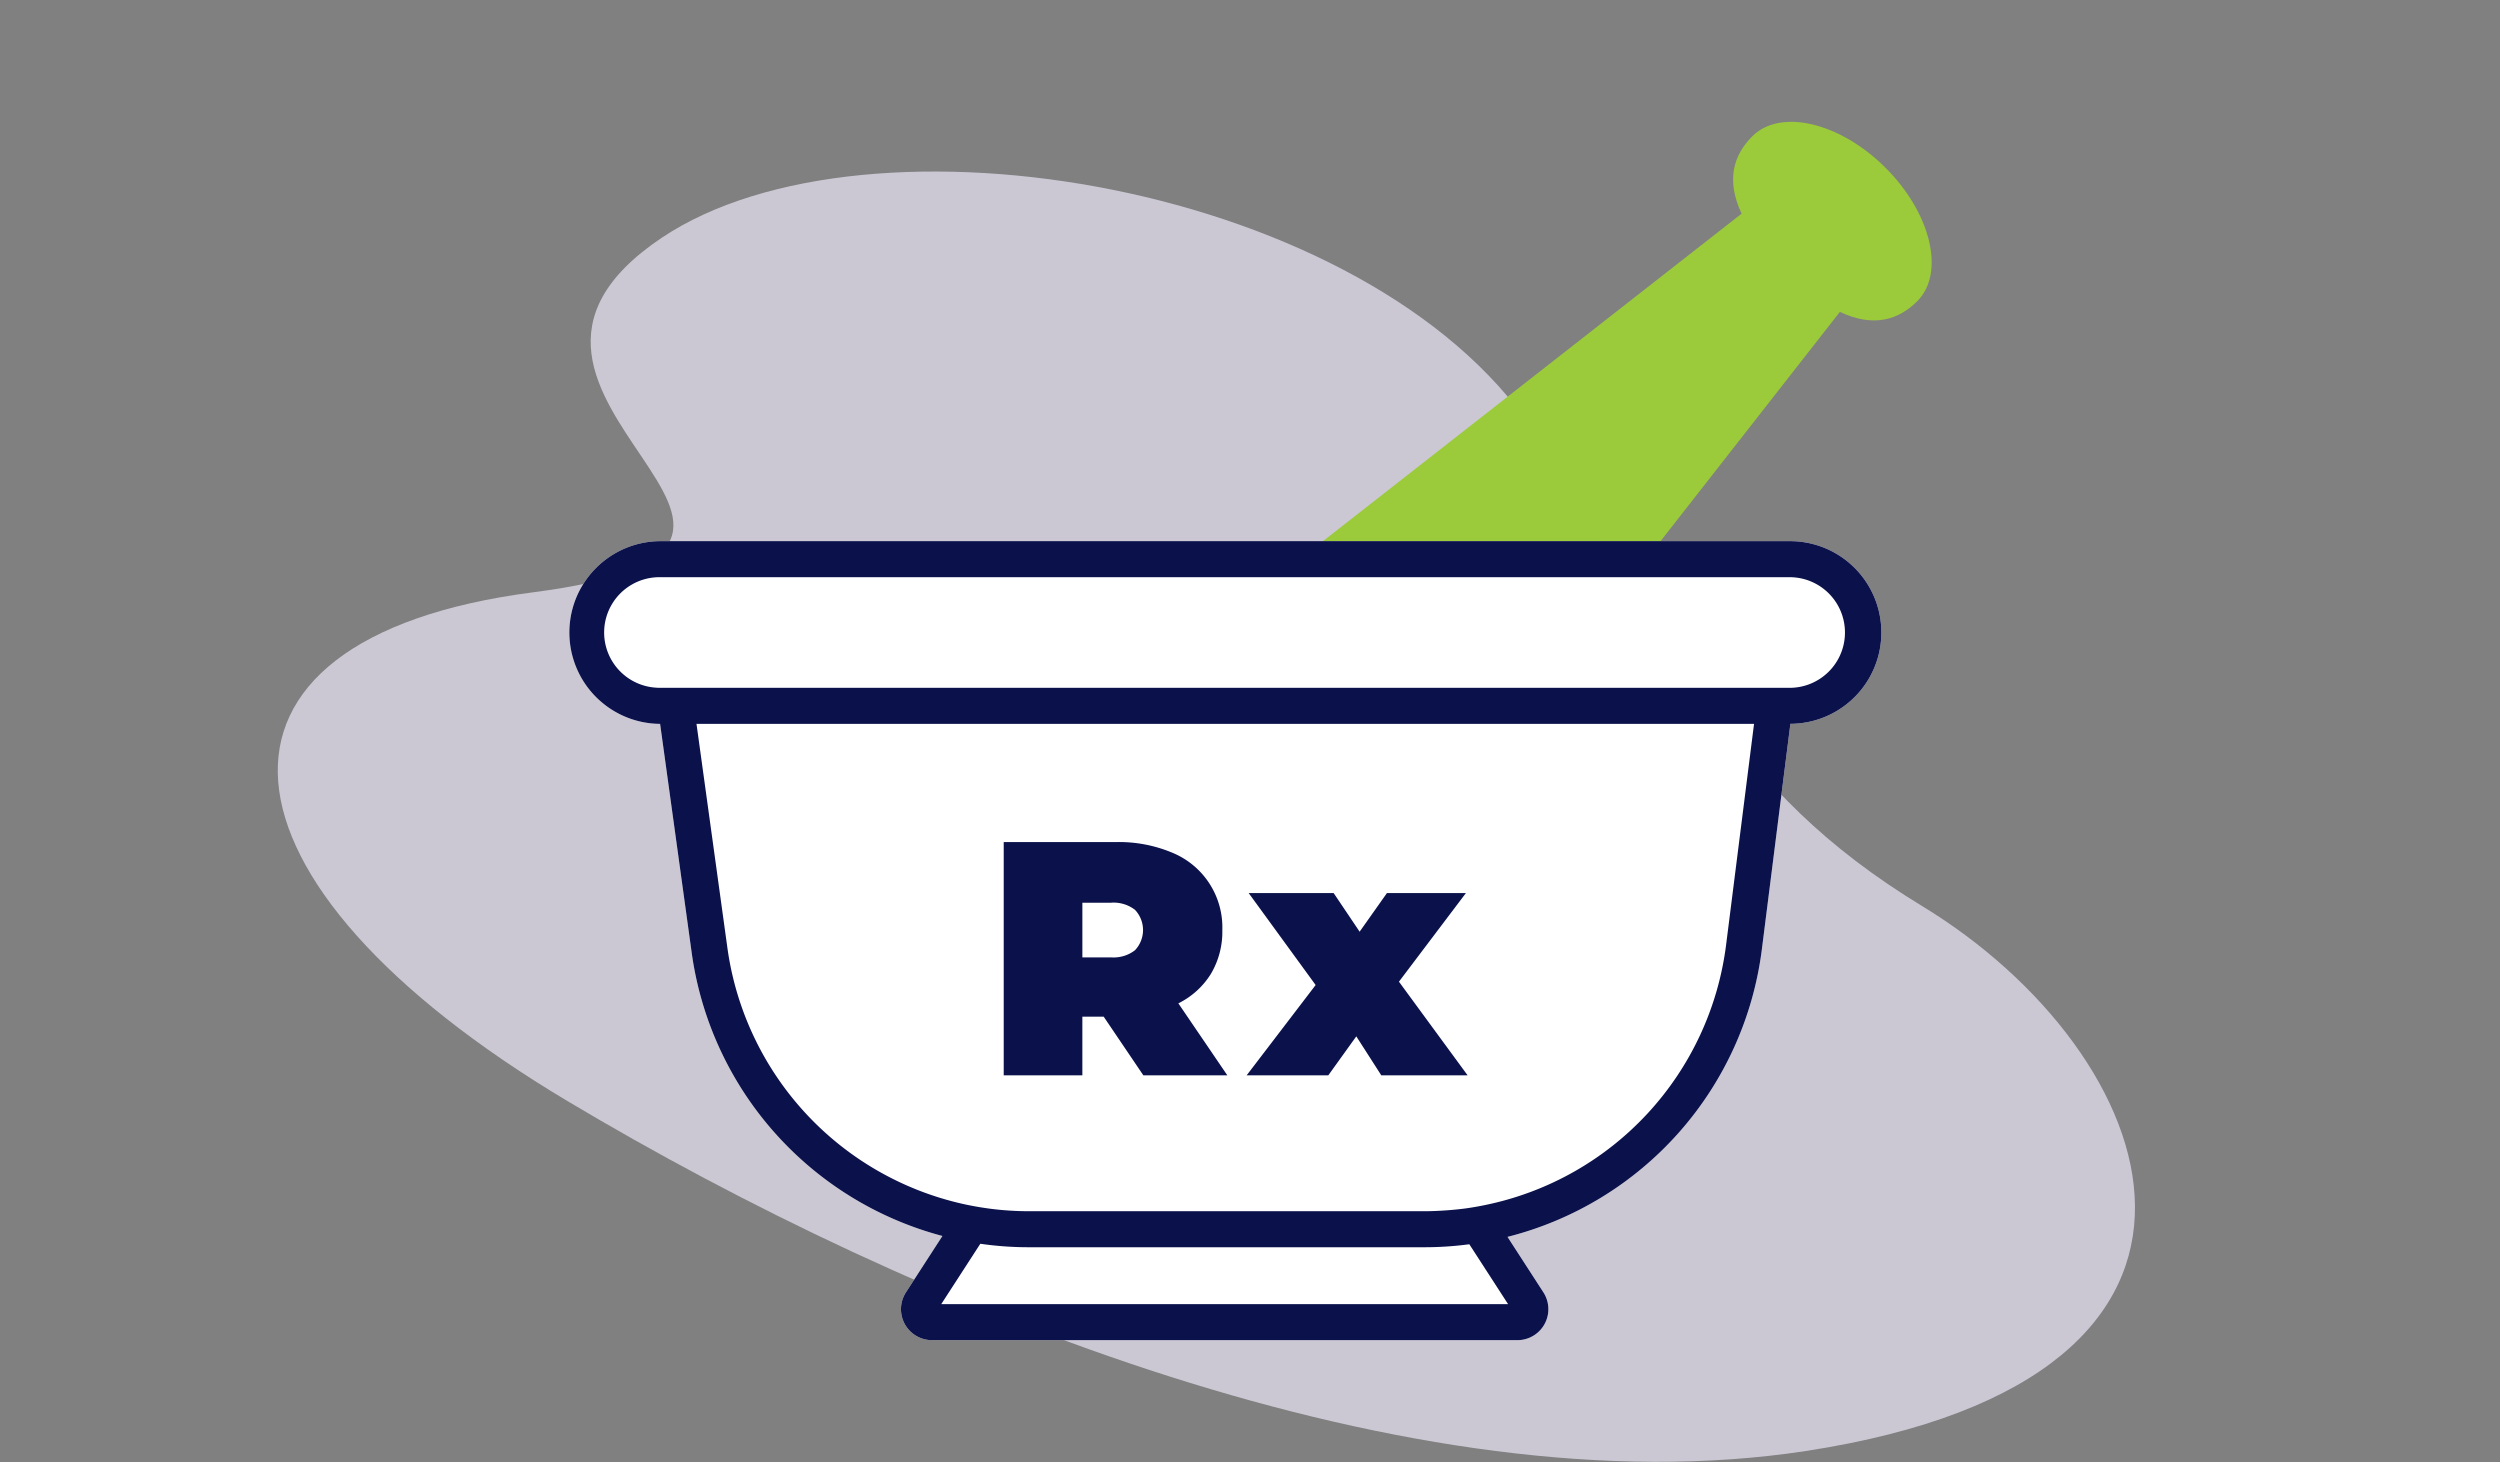 <svg xmlns="http://www.w3.org/2000/svg" width="205.2" height="120" viewBox="0 0 205.2 120"><rect x="0" y="0" width="205.2" height="120" fill="#808080" stroke="none"/><g id="b07f8951-05b7-4a7d-b9a1-c0e4c785ddd7" data-name="Layer 2"><path d="M157.788,74.383c-16.09-9.788-19.478-20.371-31.939-39.046-13.522-20.265-54.636-27.143-71.537-15.818C34.782,32.605,73.086,44.813,43.741,48.619S16.397,72.359,46.563,90.367c28.612,17.081,69.419,33.675,101.646,28.733C187.757,113.035,177.546,86.402,157.788,74.383Z" fill="#cbc8d4"/></g><g id="aaaef2a0-c599-4822-8a09-75a85e2c85f8" data-name="Layer 1"><path d="M108.585,44.418H54.146a7.499,7.499,0,0,0,0,14.997h.036L56.787,78.292a28.03,28.03,0,0,0,20.568,23.157l-2.994,4.626A2.543,2.543,0,0,0,76.496,110h48.05a2.543,2.543,0,0,0,2.135-3.925l-2.946-4.552a27.958,27.958,0,0,0,20.871-23.544l2.349-18.567a7.497,7.497,0,0,0-.06-14.994H136.297" fill="#fff"/><path d="M136.297,44.418l14.72-18.818c2.743,1.297,4.805.669,6.349-.875,2.307-2.307,1.145-7.207-2.593-10.946-3.739-3.739-8.639-4.9-10.946-2.593-1.544,1.544-2.172,3.607-.875,6.349L108.585,44.418" fill="#9bca3b"/><rect x="17.1" y="10" width="171" height="100" fill="none"/><path d="M108.585,44.418H54.146a7.499,7.499,0,0,0,0,14.997h.036L56.787,78.292a28.03,28.03,0,0,0,20.568,23.157l-2.994,4.626A2.543,2.543,0,0,0,76.496,110h48.05a2.543,2.543,0,0,0,2.135-3.925l-2.946-4.552a27.958,27.958,0,0,0,20.871-23.544l2.349-18.567a7.497,7.497,0,0,0-.06-14.994H136.297m11.034,12.017c-.144.014-.289.022-.437.022H54.146c-.127,0-.251-.009-.375-.019a4.538,4.538,0,0,1,.375-9.062h92.748a4.54,4.54,0,0,1,.437,9.059Zm-25.305,42.448c-.521.109-1.047.207-1.579.283-.544.078-1.095.132-1.65.174-.617.046-1.238.076-1.865.076h-32.513c-.727,0-1.448-.035-2.162-.097-.549-.048-1.092-.117-1.632-.201q-.793-.123-1.571-.296A25.059,25.059,0,0,1,59.717,77.888L57.168,59.415H143.972L141.671,77.608A24.992,24.992,0,0,1,122.026,98.883Zm-44.768,8.159,3.207-4.954a27.65,27.65,0,0,0,3.954.286h32.513a27.863,27.863,0,0,0,3.67-.246l3.181,4.915Z" fill="#0b124b"/><path d="M99.399,79.921a6.771,6.771,0,0,0,.93-3.583,6.625,6.625,0,0,0-4.103-6.346,11.301,11.301,0,0,0-4.623-.875H82.385V88.263h6.455V83.449h1.751l3.255,4.814h6.893l-4.02-5.908A6.567,6.567,0,0,0,99.399,79.921Zm-6.236-1.928a2.875,2.875,0,0,1-1.97.588H88.841V74.094H91.193a2.871,2.871,0,0,1,1.97.588,2.414,2.414,0,0,1,0,3.31Z" fill="#0b124b"/><polygon points="120.323 73.301 113.841 73.301 111.598 76.474 109.464 73.301 102.49 73.301 107.987 80.851 102.325 88.263 109.027 88.263 111.325 85.063 113.376 88.263 120.461 88.263 114.825 80.577 120.323 73.301" fill="#0b124b"/></g></svg>